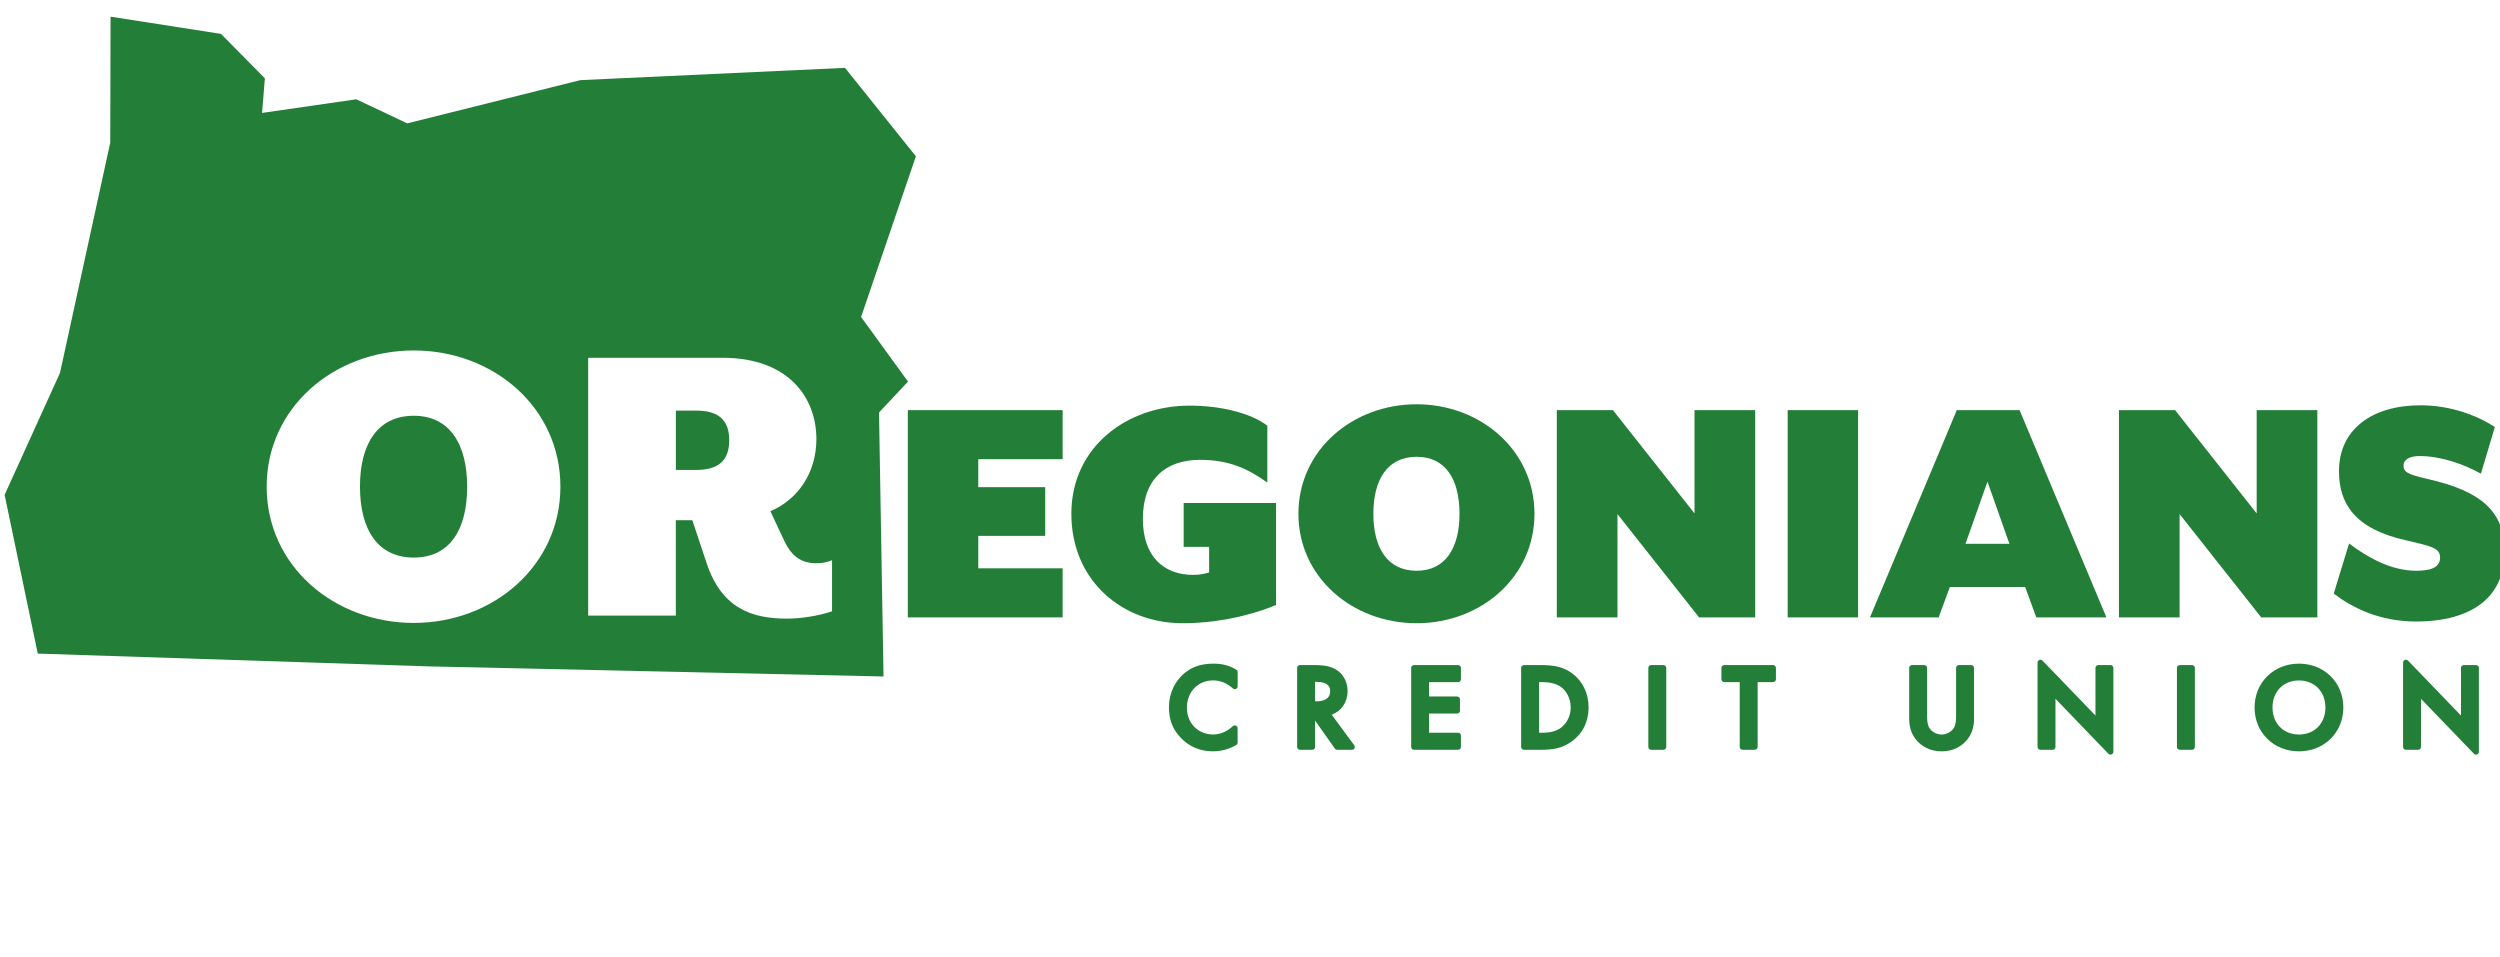 <svg width="175" height="67" viewBox="0 0 175 67" fill="none" xmlns="http://www.w3.org/2000/svg">
<g clip-path="url(#clip0_14175_3203)">
<path d="M63.548 43.217H74.385V39.782H68.479V37.511H73.165V34.102H68.479V32.143H74.385V28.71H63.548V43.217Z" fill="#237F38"/>
<path d="M82.856 38.283H84.638V40.072C84.271 40.169 84.029 40.241 83.516 40.241C81.465 40.241 80 38.958 80 36.324C80 33.519 81.612 32.188 84.003 32.188C86.101 32.188 87.444 32.865 88.713 33.785V29.796C87.492 28.877 85.37 28.394 83.269 28.394C78.9 28.394 74.995 31.271 74.995 35.963C74.995 40.654 78.559 43.626 82.782 43.626C85.907 43.626 88.445 42.731 89.324 42.345V35.212H82.856V38.283Z" fill="#237F38"/>
<path d="M99.163 28.299C94.671 28.299 90.889 31.515 90.889 35.963C90.889 40.41 94.673 43.626 99.163 43.626C103.653 43.626 107.413 40.41 107.413 35.963C107.413 31.515 103.628 28.299 99.163 28.299ZM99.163 39.953C97.136 39.953 96.136 38.381 96.136 35.965C96.136 33.548 97.136 31.976 99.163 31.976C101.189 31.976 102.165 33.548 102.165 35.965C102.165 38.381 101.165 39.953 99.163 39.953Z" fill="#237F38"/>
<path d="M122.864 28.71H118.617V35.939L112.906 28.71H108.976V43.217H113.223V35.988L118.935 43.217H122.864V28.71Z" fill="#237F38"/>
<path d="M130.067 28.71H125.136V43.217H130.067V28.71Z" fill="#237F38"/>
<path d="M141.369 28.71H136.976L130.898 43.217H135.707L136.489 41.089H141.76L142.542 43.217H147.449L141.371 28.71H141.369ZM137.585 38.067L139.122 33.715L140.66 38.067H137.585Z" fill="#237F38"/>
<path d="M152.573 35.988L158.284 43.217H162.214V28.71H157.967V35.939L152.257 28.71H148.326V43.217H152.573V35.988Z" fill="#237F38"/>
<path d="M169.906 33.521C168.563 33.207 168.246 33.062 168.246 32.578C168.246 32.167 168.685 31.924 169.368 31.924C170.882 31.924 172.493 32.504 173.664 33.157L174.64 29.893C173.347 29.048 171.491 28.371 169.441 28.371C166.023 28.371 163.728 30.062 163.728 32.989C163.728 35.212 164.802 37.027 168.438 37.825C170.196 38.236 170.806 38.357 170.806 39.034C170.806 39.758 170.074 39.953 169.146 39.953C167.316 39.953 165.654 38.962 164.436 38.043L163.361 41.549C164.654 42.54 166.558 43.507 169.146 43.507C172.343 43.507 175.321 42.298 175.321 38.599C175.321 35.891 173.808 34.392 169.902 33.523L169.906 33.521Z" fill="#237F38"/>
<path d="M48.737 28.744H47.31V32.895H48.737C50.194 32.895 51.046 32.323 51.046 30.819C51.046 29.314 50.196 28.742 48.737 28.742V28.744Z" fill="#237F38"/>
<path d="M28.965 29.103C26.443 29.103 25.198 31.059 25.198 34.067C25.198 37.074 26.443 39.03 28.965 39.03C31.486 39.03 32.701 37.074 32.701 34.067C32.701 31.059 31.456 29.103 28.965 29.103Z" fill="#237F38"/>
<path d="M63.561 26.711L60.276 22.188L64.112 10.941L59.15 4.749L40.625 5.609L28.509 8.636L24.939 6.951L18.345 7.904L18.541 5.484L15.47 2.373L7.739 1.166L7.717 9.986L4.2 26.101L0.323 34.64L2.644 45.752L29.96 46.646L61.847 47.354L61.531 28.875L63.561 26.711ZM28.964 43.604C23.376 43.604 18.667 39.604 18.667 34.069C18.667 28.533 23.376 24.533 28.964 24.533C34.552 24.533 39.228 28.533 39.228 34.069C39.228 39.604 34.52 43.604 28.964 43.604ZM58.242 42.792C57.27 43.124 55.995 43.304 55.113 43.304C52.654 43.304 50.527 42.613 49.465 39.423L48.462 36.415H47.308V43.094H41.172V25.045H50.587C55.173 25.045 57.147 27.813 57.147 30.731C57.147 33.048 55.903 34.942 53.928 35.786L54.9 37.862C55.417 38.944 56.085 39.427 57.147 39.427C57.572 39.427 57.847 39.367 58.242 39.217V42.796V42.792Z" fill="#237F38"/>
<path d="M86.543 46.884C86.08 46.59 85.571 46.455 84.944 46.455C84.04 46.455 83.355 46.701 82.787 47.231C82.35 47.642 81.827 48.375 81.827 49.54C81.827 50.446 82.142 51.178 82.785 51.776C83.182 52.149 83.872 52.594 84.9 52.594C85.231 52.594 85.884 52.536 86.535 52.151C86.596 52.115 86.634 52.05 86.634 51.98V50.976C86.634 50.896 86.585 50.825 86.513 50.793C86.439 50.761 86.355 50.777 86.297 50.831C86.012 51.097 85.545 51.414 84.928 51.414C83.86 51.414 83.084 50.626 83.084 49.538C83.084 48.45 83.838 47.628 84.92 47.628C85.427 47.628 85.88 47.813 86.301 48.19C86.359 48.244 86.445 48.256 86.517 48.224C86.59 48.192 86.636 48.121 86.636 48.043V47.047C86.636 46.979 86.602 46.916 86.543 46.88V46.884Z" fill="#237F38"/>
<path d="M93.22 50.031C93.906 49.767 94.332 49.145 94.332 48.379C94.332 48.087 94.258 47.362 93.583 46.912C93.202 46.658 92.743 46.554 91.995 46.554H90.999C90.889 46.554 90.799 46.644 90.799 46.753V52.288C90.799 52.397 90.889 52.486 90.999 52.486H91.853C91.963 52.486 92.054 52.397 92.054 52.288V50.44L93.441 52.401C93.479 52.455 93.539 52.486 93.605 52.486H94.635C94.711 52.486 94.779 52.445 94.814 52.377C94.848 52.31 94.842 52.23 94.798 52.171L93.22 50.031ZM92.122 49.094H92.054V47.732H92.146C93.01 47.732 93.11 48.107 93.11 48.387C93.11 48.971 92.573 49.094 92.122 49.094Z" fill="#237F38"/>
<path d="M102.065 46.554H98.983C98.872 46.554 98.782 46.644 98.782 46.753V52.288C98.782 52.397 98.872 52.486 98.983 52.486H102.065C102.176 52.486 102.266 52.397 102.266 52.288V51.492C102.266 51.383 102.176 51.293 102.065 51.293H100.037V49.947H101.997C102.107 49.947 102.198 49.858 102.198 49.749V48.953C102.198 48.843 102.107 48.754 101.997 48.754H100.037V47.749H102.065C102.176 47.749 102.266 47.66 102.266 47.551V46.755C102.266 46.646 102.176 46.556 102.065 46.556V46.554Z" fill="#237F38"/>
<path d="M110.049 47.132C109.398 46.652 108.698 46.554 107.852 46.554H106.68C106.57 46.554 106.479 46.644 106.479 46.753V52.288C106.479 52.397 106.57 52.486 106.68 52.486H107.836C108.69 52.486 109.316 52.393 109.995 51.919C110.773 51.375 111.202 50.525 111.202 49.524C111.202 48.524 110.783 47.68 110.049 47.132ZM109.266 50.942C108.845 51.252 108.34 51.293 107.903 51.293H107.734V47.749H107.903C108.32 47.749 108.851 47.789 109.276 48.093C109.6 48.327 109.947 48.828 109.947 49.526C109.947 50.342 109.47 50.789 109.266 50.944V50.942Z" fill="#237F38"/>
<path d="M116.437 46.554H115.583C115.473 46.554 115.383 46.643 115.383 46.753V52.288C115.383 52.398 115.473 52.486 115.583 52.486H116.437C116.548 52.486 116.638 52.398 116.638 52.288V46.753C116.638 46.643 116.548 46.554 116.437 46.554Z" fill="#237F38"/>
<path d="M124.117 46.554H120.699C120.589 46.554 120.499 46.644 120.499 46.753V47.549C120.499 47.658 120.589 47.748 120.699 47.748H121.78V52.286C121.78 52.395 121.87 52.484 121.98 52.484H122.834C122.944 52.484 123.035 52.395 123.035 52.286V47.748H124.115C124.225 47.748 124.315 47.658 124.315 47.549V46.753C124.315 46.644 124.225 46.554 124.115 46.554H124.117Z" fill="#237F38"/>
<path d="M137.98 46.554H137.126C137.016 46.554 136.926 46.644 136.926 46.753V50.088C136.926 50.39 136.914 50.706 136.777 50.942C136.637 51.178 136.314 51.416 135.912 51.416C135.509 51.416 135.186 51.178 135.048 50.944C134.909 50.706 134.897 50.39 134.897 50.088V46.753C134.897 46.644 134.807 46.554 134.697 46.554H133.843C133.733 46.554 133.643 46.644 133.643 46.753V50.313C133.643 50.95 133.829 51.464 134.216 51.883C134.518 52.207 135.058 52.594 135.914 52.594C136.769 52.594 137.309 52.207 137.611 51.881C137.996 51.462 138.182 50.95 138.182 50.313V46.753C138.182 46.644 138.092 46.554 137.982 46.554H137.98Z" fill="#237F38"/>
<path d="M147.737 46.554H146.883C146.773 46.554 146.683 46.644 146.683 46.753V50.09L142.975 46.243C142.919 46.183 142.832 46.165 142.754 46.195C142.678 46.225 142.628 46.298 142.628 46.38V52.288C142.628 52.397 142.718 52.486 142.828 52.486H143.682C143.792 52.486 143.883 52.397 143.883 52.288V48.917L147.591 52.764C147.629 52.804 147.683 52.826 147.735 52.826C147.759 52.826 147.785 52.822 147.809 52.812C147.885 52.782 147.936 52.709 147.936 52.627V46.753C147.936 46.644 147.845 46.554 147.735 46.554H147.737Z" fill="#237F38"/>
<path d="M153.44 46.554H152.586C152.475 46.554 152.386 46.643 152.386 46.753V52.288C152.386 52.398 152.475 52.486 152.586 52.486H153.44C153.551 52.486 153.64 52.398 153.64 52.288V46.753C153.64 46.643 153.551 46.554 153.44 46.554Z" fill="#237F38"/>
<path d="M160.927 46.455C159.155 46.455 157.82 47.775 157.82 49.524C157.82 51.273 159.157 52.594 160.927 52.594C162.697 52.594 164.034 51.273 164.034 49.524C164.034 47.775 162.699 46.455 160.927 46.455ZM160.927 51.416C159.837 51.416 159.075 50.638 159.075 49.524C159.075 48.411 159.837 47.632 160.927 47.632C162.017 47.632 162.779 48.411 162.779 49.524C162.779 50.638 162.017 51.416 160.927 51.416Z" fill="#237F38"/>
<path d="M173.324 46.554H172.47C172.36 46.554 172.27 46.644 172.27 46.753V50.09L168.562 46.243C168.505 46.183 168.417 46.165 168.341 46.195C168.265 46.225 168.215 46.298 168.215 46.38V52.288C168.215 52.397 168.305 52.486 168.415 52.486H169.269C169.379 52.486 169.47 52.397 169.47 52.288V48.917L173.178 52.764C173.216 52.804 173.27 52.826 173.322 52.826C173.346 52.826 173.372 52.822 173.396 52.812C173.472 52.782 173.522 52.709 173.522 52.627V46.753C173.522 46.644 173.432 46.554 173.322 46.554H173.324Z" fill="#237F38"/>
</g>
<defs>
<clipPath id="clip0_14175_3203">
<rect width="175" height="65.867" fill="white" transform="translate(0 0.867)"/>
</clipPath>
</defs>
</svg>
